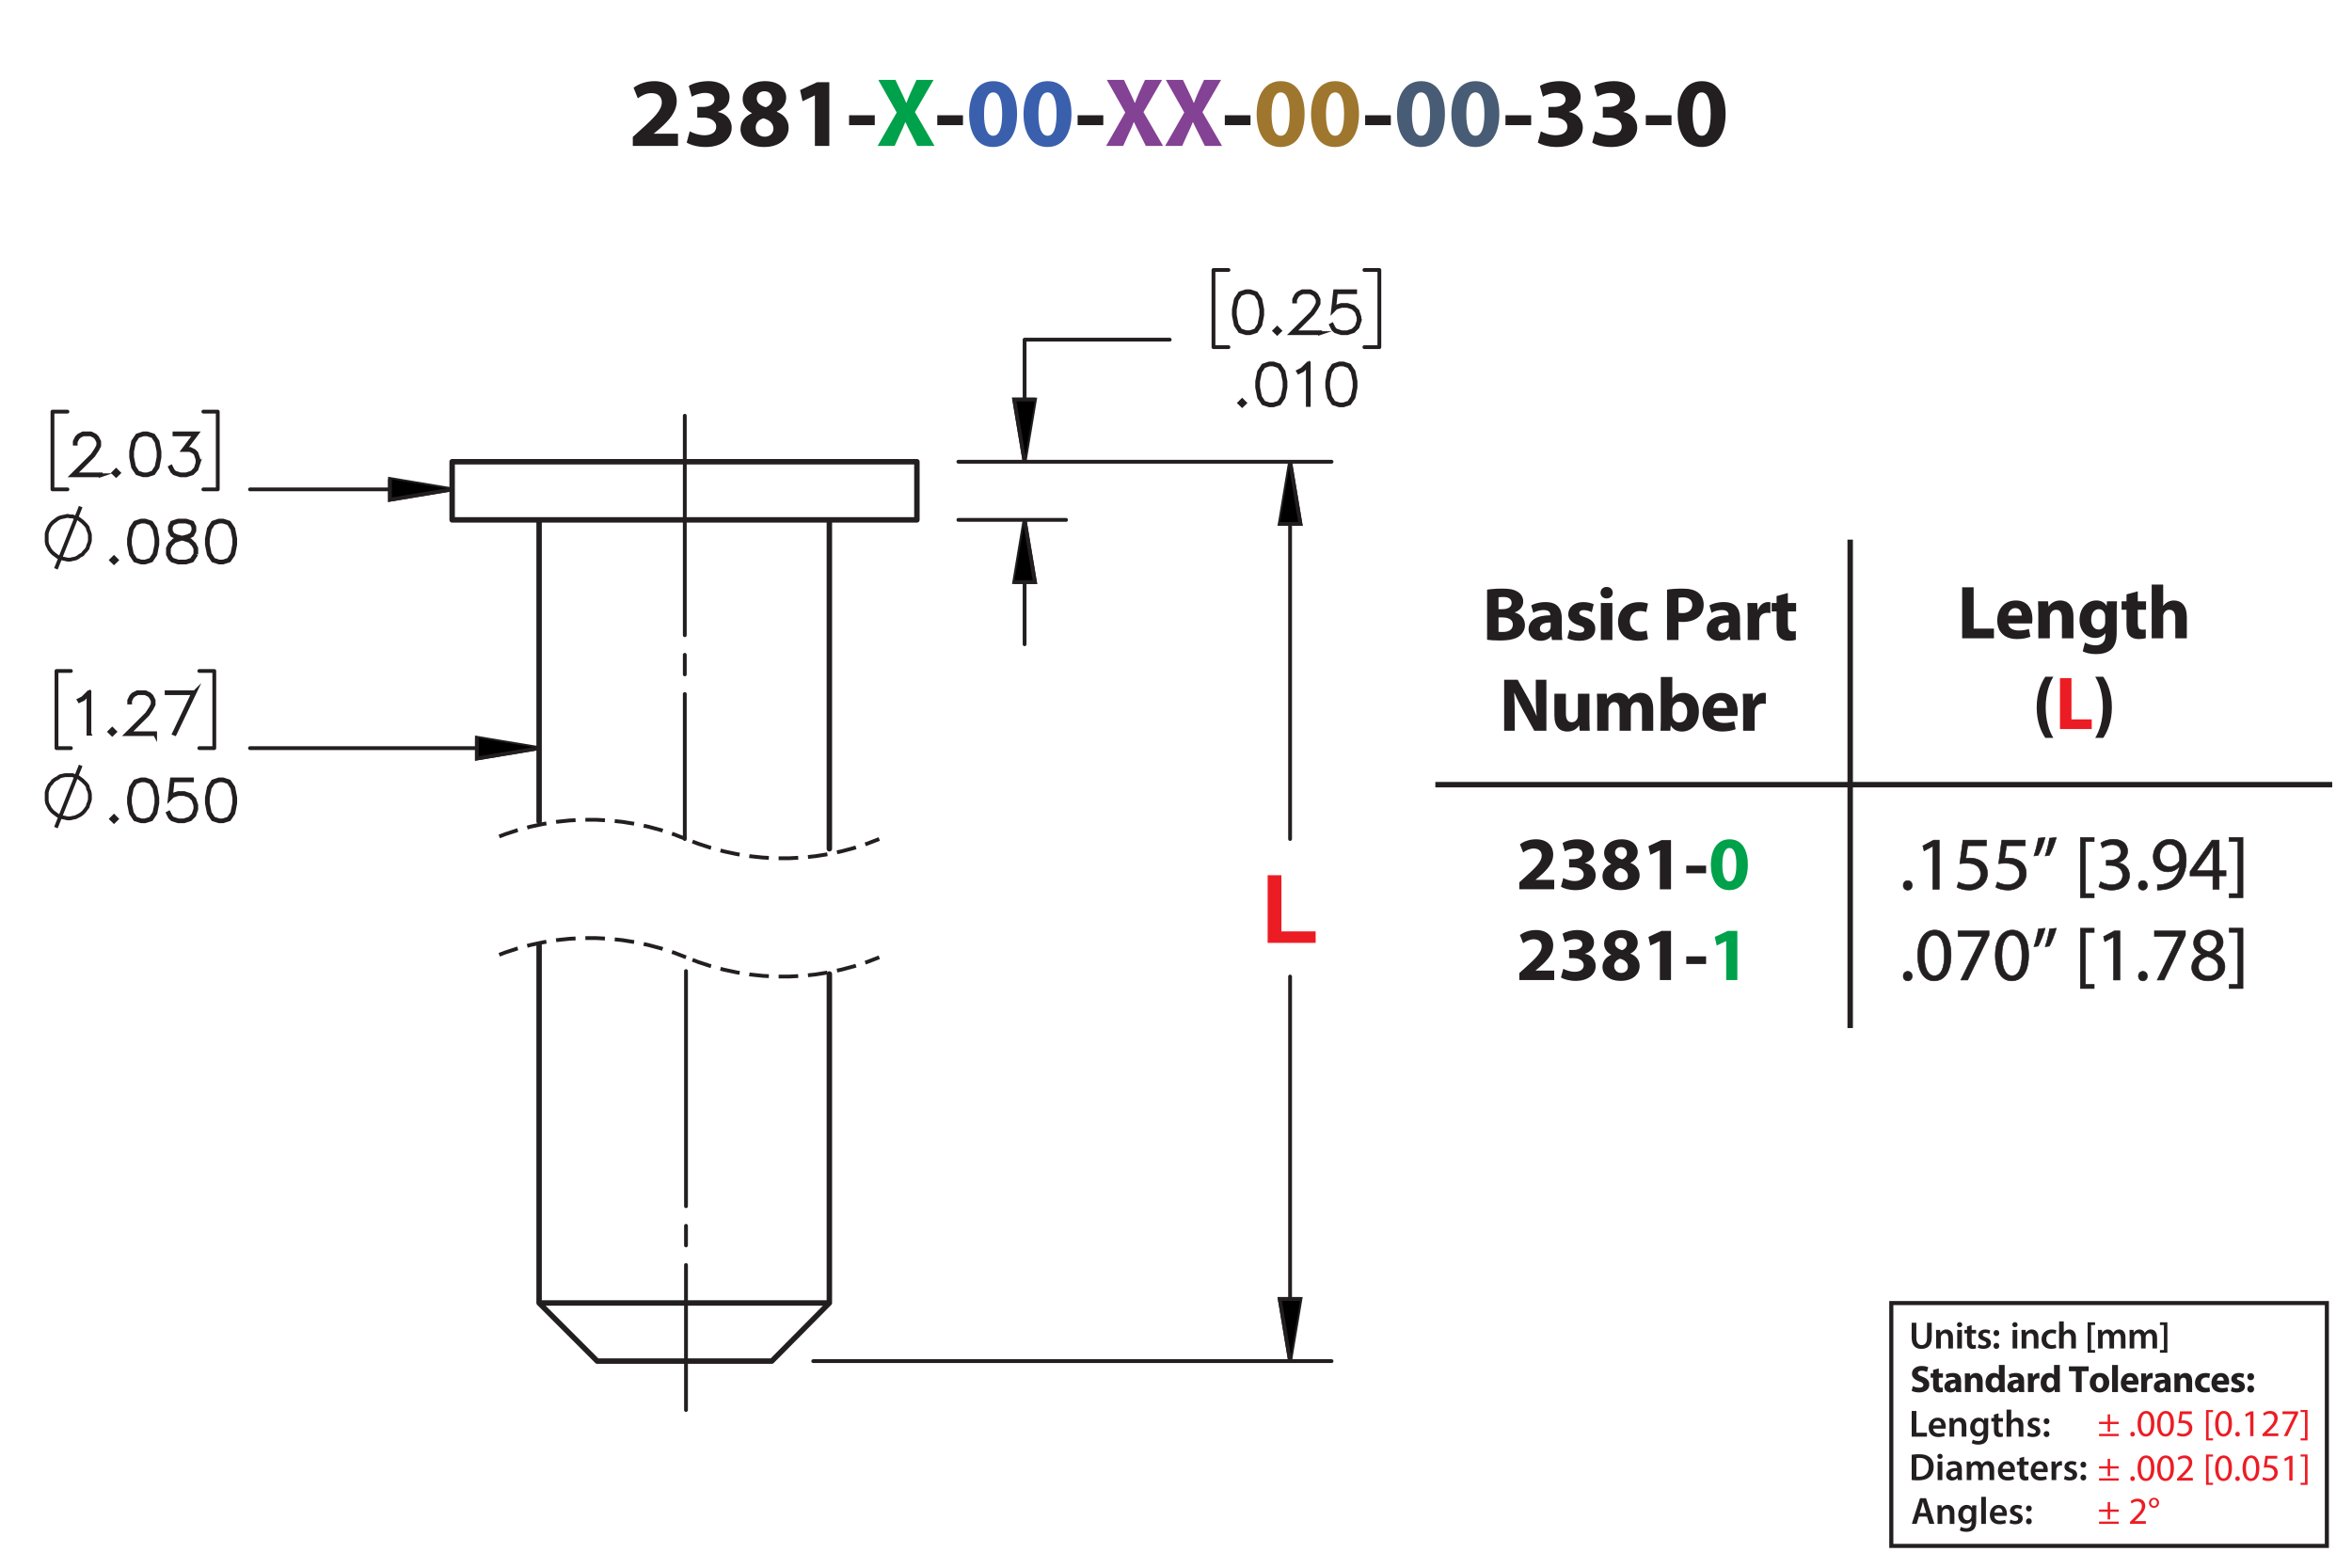 <?xml version="1.0" encoding="UTF-8"?><svg id="Layer_1" xmlns="http://www.w3.org/2000/svg" viewBox="0 0 432 288"><defs><style>.cls-1{fill:#9e762d;}.cls-2{stroke-dasharray:43.2 3.6 3.6 3.6;stroke-dashoffset:16.56px;}.cls-2,.cls-3,.cls-4,.cls-5,.cls-6,.cls-7,.cls-8,.cls-9{fill:none;}.cls-2,.cls-4,.cls-5,.cls-6,.cls-7,.cls-10,.cls-8,.cls-11,.cls-12,.cls-9{stroke:#231f20;}.cls-2,.cls-4,.cls-5,.cls-7,.cls-10{stroke-width:.7px;}.cls-2,.cls-7,.cls-9{stroke-linecap:round;stroke-linejoin:round;}.cls-4,.cls-5,.cls-10,.cls-11{stroke-miterlimit:10;}.cls-13,.cls-12{fill:#231f20;}.cls-5{stroke-dasharray:3.6 1.8;stroke-dashoffset:.848px;}.cls-6{stroke-width:.75px;}.cls-11{stroke-width:.7px;}.cls-14{fill:#00a14b;}.cls-15{fill:#ec1c24;}.cls-16{fill:#3a60ad;}.cls-17{fill:#ed1c24;}.cls-18{fill:#485c75;}.cls-19{fill:#834293;}.cls-12{stroke-width:.1px;}</style></defs><path class="cls-13" d="M116.229,26.81v-1.656l1.494-1.351c2.575-2.305,3.817-3.619,3.835-4.987,0-.955-.558-1.711-1.909-1.711-1.008,0-1.891.504-2.503.955l-.774-1.945c.864-.666,2.251-1.206,3.817-1.206,2.665,0,4.106,1.548,4.106,3.655,0,1.981-1.405,3.547-3.115,5.06l-1.08.9v.036h4.429v2.251h-8.3Z"/><path class="cls-13" d="M126.686,24.127c.486.27,1.603.72,2.719.72,1.422,0,2.143-.685,2.143-1.549,0-1.17-1.152-1.692-2.359-1.692h-1.116v-1.962h1.08c.918,0,2.071-.36,2.071-1.351,0-.702-.558-1.224-1.728-1.224-.954,0-1.963.414-2.431.702l-.558-1.981c.702-.45,2.088-.882,3.619-.882,2.485,0,3.872,1.315,3.872,2.917,0,1.243-.703,2.233-2.143,2.719v.036c1.405.252,2.539,1.315,2.539,2.863,0,2.053-1.818,3.565-4.79,3.565-1.512,0-2.791-.397-3.475-.81l.558-2.07Z"/><path class="cls-13" d="M138.099,20.778c-1.135-.594-1.693-1.548-1.693-2.575,0-1.98,1.783-3.295,4.123-3.295,2.737,0,3.871,1.585,3.871,3.007,0,1.008-.54,1.998-1.71,2.575v.054c1.152.432,2.161,1.404,2.161,2.898,0,2.125-1.783,3.565-4.502,3.565-2.971,0-4.339-1.675-4.339-3.259,0-1.404.81-2.377,2.089-2.935v-.036ZM142.06,23.659c0-1.026-.774-1.639-1.836-1.927-.9.252-1.422.9-1.422,1.747-.018.846.63,1.639,1.656,1.639.954,0,1.603-.63,1.603-1.458ZM138.999,18.113c0,.792.702,1.296,1.639,1.585.63-.18,1.188-.756,1.188-1.476,0-.738-.415-1.458-1.422-1.458-.936,0-1.405.63-1.405,1.35Z"/><path class="cls-13" d="M149.673,17.537h-.036l-2.233,1.062-.45-2.053,3.115-1.44h2.251v11.704h-2.647v-9.273Z"/><path class="cls-13" d="M160.671,21.174v1.818h-4.717v-1.818h4.717Z"/><path class="cls-14" d="M168.484,26.81l-1.098-2.197c-.45-.846-.738-1.476-1.081-2.179h-.036c-.252.703-.558,1.333-.955,2.179l-.99,2.197h-3.133l3.511-6.14-3.385-5.996h3.151l1.062,2.215c.36.738.63,1.333.918,2.017h.036c.288-.774.522-1.315.829-2.017l1.026-2.215h3.133l-3.421,5.924,3.601,6.212h-3.169Z"/><path class="cls-13" d="M176.872,21.174v1.818h-4.718v-1.818h4.718Z"/><path class="cls-16" d="M186.809,20.904c0,3.601-1.458,6.104-4.429,6.104-3.025,0-4.357-2.719-4.375-6.032,0-3.403,1.422-6.067,4.447-6.067,3.115,0,4.357,2.791,4.357,5.996ZM180.741,20.976c0,2.683.648,3.961,1.692,3.961,1.062,0,1.639-1.333,1.639-3.997,0-2.593-.558-3.961-1.657-3.961-.99,0-1.674,1.261-1.674,3.997Z"/><path class="cls-16" d="M196.799,20.904c0,3.601-1.458,6.104-4.429,6.104-3.025,0-4.357-2.719-4.375-6.032,0-3.403,1.422-6.067,4.447-6.067,3.115,0,4.357,2.791,4.357,5.996ZM190.731,20.976c0,2.683.648,3.961,1.692,3.961,1.062,0,1.639-1.333,1.639-3.997,0-2.593-.558-3.961-1.657-3.961-.99,0-1.674,1.261-1.674,3.997Z"/><path class="cls-13" d="M202.647,21.174v1.818h-4.717v-1.818h4.717Z"/><path class="cls-19" d="M210.459,26.81l-1.098-2.197c-.45-.846-.738-1.476-1.081-2.179h-.036c-.252.703-.558,1.333-.955,2.179l-.99,2.197h-3.133l3.511-6.14-3.385-5.996h3.151l1.062,2.215c.36.738.63,1.333.918,2.017h.036c.288-.774.522-1.315.829-2.017l1.026-2.215h3.133l-3.421,5.924,3.601,6.212h-3.169Z"/><path class="cls-19" d="M221.295,26.81l-1.098-2.197c-.45-.846-.738-1.476-1.081-2.179h-.035c-.253.703-.559,1.333-.955,2.179l-.99,2.197h-3.132l3.511-6.14-3.385-5.996h3.151l1.062,2.215c.359.738.63,1.333.918,2.017h.036c.288-.774.522-1.315.828-2.017l1.026-2.215h3.133l-3.421,5.924,3.601,6.212h-3.169Z"/><path class="cls-13" d="M229.683,21.174v1.818h-4.718v-1.818h4.718Z"/><path class="cls-1" d="M239.62,20.904c0,3.601-1.459,6.104-4.43,6.104-3.025,0-4.357-2.719-4.375-6.032,0-3.403,1.422-6.067,4.447-6.067,3.114,0,4.357,2.791,4.357,5.996ZM233.552,20.976c0,2.683.648,3.961,1.692,3.961,1.062,0,1.639-1.333,1.639-3.997,0-2.593-.558-3.961-1.656-3.961-.99,0-1.675,1.261-1.675,3.997Z"/><path class="cls-1" d="M249.61,20.904c0,3.601-1.459,6.104-4.43,6.104-3.025,0-4.357-2.719-4.375-6.032,0-3.403,1.422-6.067,4.447-6.067,3.114,0,4.357,2.791,4.357,5.996ZM243.542,20.976c0,2.683.648,3.961,1.692,3.961,1.062,0,1.639-1.333,1.639-3.997,0-2.593-.558-3.961-1.656-3.961-.99,0-1.675,1.261-1.675,3.997Z"/><path class="cls-13" d="M255.458,21.174v1.818h-4.717v-1.818h4.717Z"/><path class="cls-18" d="M265.396,20.904c0,3.601-1.458,6.104-4.43,6.104-3.024,0-4.356-2.719-4.375-6.032,0-3.403,1.423-6.067,4.447-6.067,3.115,0,4.357,2.791,4.357,5.996ZM259.328,20.976c0,2.683.647,3.961,1.692,3.961,1.062,0,1.639-1.333,1.639-3.997,0-2.593-.559-3.961-1.657-3.961-.99,0-1.674,1.261-1.674,3.997Z"/><path class="cls-18" d="M275.386,20.904c0,3.601-1.459,6.104-4.43,6.104-3.025,0-4.357-2.719-4.375-6.032,0-3.403,1.422-6.067,4.447-6.067,3.114,0,4.357,2.791,4.357,5.996ZM269.317,20.976c0,2.683.648,3.961,1.692,3.961,1.062,0,1.639-1.333,1.639-3.997,0-2.593-.558-3.961-1.656-3.961-.99,0-1.675,1.261-1.675,3.997Z"/><path class="cls-13" d="M281.233,21.174v1.818h-4.717v-1.818h4.717Z"/><path class="cls-13" d="M283.015,24.127c.486.27,1.603.72,2.719.72,1.423,0,2.143-.685,2.143-1.549,0-1.17-1.152-1.692-2.358-1.692h-1.116v-1.962h1.08c.918,0,2.07-.36,2.07-1.351,0-.702-.558-1.224-1.728-1.224-.954,0-1.963.414-2.431.702l-.558-1.981c.702-.45,2.088-.882,3.618-.882,2.485,0,3.872,1.315,3.872,2.917,0,1.243-.703,2.233-2.144,2.719v.036c1.405.252,2.539,1.315,2.539,2.863,0,2.053-1.818,3.565-4.789,3.565-1.513,0-2.791-.397-3.476-.81l.559-2.07Z"/><path class="cls-13" d="M293.004,24.127c.486.27,1.603.72,2.719.72,1.423,0,2.144-.685,2.144-1.549,0-1.17-1.152-1.692-2.359-1.692h-1.116v-1.962h1.08c.919,0,2.071-.36,2.071-1.351,0-.702-.559-1.224-1.728-1.224-.955,0-1.963.414-2.431.702l-.559-1.981c.702-.45,2.089-.882,3.619-.882,2.484,0,3.871,1.315,3.871,2.917,0,1.243-.702,2.233-2.143,2.719v.036c1.404.252,2.539,1.315,2.539,2.863,0,2.053-1.819,3.565-4.79,3.565-1.512,0-2.791-.397-3.475-.81l.558-2.07Z"/><path class="cls-13" d="M307.01,21.174v1.818h-4.718v-1.818h4.718Z"/><path class="cls-13" d="M316.946,20.904c0,3.601-1.459,6.104-4.43,6.104-3.024,0-4.356-2.719-4.375-6.032,0-3.403,1.423-6.067,4.447-6.067,3.115,0,4.357,2.791,4.357,5.996ZM310.878,20.976c0,2.683.648,3.961,1.693,3.961,1.062,0,1.638-1.333,1.638-3.997,0-2.593-.558-3.961-1.656-3.961-.99,0-1.675,1.261-1.675,3.997Z"/><path class="cls-13" d="M351.128,259.208h.861v3.999h1.94v.722h-2.802v-4.721Z"/><path class="cls-13" d="M355.076,262.465c.021.616.497.883,1.051.883.399,0,.679-.064.945-.154l.126.588c-.294.126-.7.218-1.19.218-1.106,0-1.758-.68-1.758-1.724,0-.945.574-1.835,1.667-1.835,1.106,0,1.471.911,1.471,1.66,0,.161-.015.287-.028.364h-2.283ZM356.575,261.862c.007-.315-.133-.833-.708-.833-.532,0-.756.483-.791.833h1.499Z"/><path class="cls-13" d="M358.079,261.533c0-.392-.015-.721-.028-1.016h.749l.042.512h.021c.154-.267.525-.589,1.093-.589.595,0,1.211.386,1.211,1.464v2.024h-.861v-1.926c0-.49-.182-.861-.651-.861-.343,0-.581.245-.672.504-.028.07-.042.175-.042.273v2.01h-.861v-2.396Z"/><path class="cls-13" d="M365.171,263.432c0,.714-.146,1.226-.504,1.548-.351.315-.848.413-1.316.413-.435,0-.896-.098-1.191-.273l.19-.651c.217.126.581.26.995.26.56,0,.981-.295.981-1.03v-.294h-.015c-.196.301-.539.504-.994.504-.848,0-1.45-.7-1.45-1.666,0-1.121.729-1.801,1.548-1.801.525,0,.827.253.987.532h.015l.035-.455h.749c-.014.231-.028.512-.028.981v1.934ZM364.31,261.884c0-.084-.007-.161-.027-.231-.092-.315-.337-.553-.701-.553-.482,0-.84.42-.84,1.113,0,.581.294,1.051.833,1.051.322,0,.603-.21.7-.525.028-.084.035-.203.035-.302v-.553Z"/><path class="cls-13" d="M367.081,259.643v.875h.819v.644h-.819v1.506c0,.42.112.631.441.631.154,0,.238-.008.336-.035l.015.651c-.126.049-.357.091-.624.091-.321,0-.581-.105-.742-.28-.189-.196-.273-.512-.273-.96v-1.603h-.483v-.644h.483v-.637l.847-.238Z"/><path class="cls-13" d="M368.551,258.956h.861v2.024h.015c.104-.161.252-.295.427-.386.175-.098.378-.154.596-.154.581,0,1.19.386,1.19,1.478v2.01h-.861v-1.919c0-.49-.183-.868-.658-.868-.337,0-.575.224-.673.482-.028.077-.035.169-.035.26v2.045h-.861v-4.973Z"/><path class="cls-13" d="M372.519,263.13c.19.119.56.253.869.253.378,0,.546-.161.546-.386,0-.231-.14-.343-.56-.497-.665-.225-.939-.589-.939-.994,0-.603.497-1.065,1.289-1.065.378,0,.707.092.91.203l-.175.603c-.141-.084-.42-.196-.722-.196-.308,0-.477.154-.477.364,0,.218.161.315.596.477.623.217.903.532.91,1.036,0,.624-.482,1.072-1.387,1.072-.413,0-.784-.099-1.036-.238l.175-.631Z"/><path class="cls-13" d="M375.369,261.1c0-.322.217-.554.532-.554.315,0,.524.224.524.554,0,.308-.21.546-.539.546-.301,0-.518-.238-.518-.546ZM375.369,263.459c0-.321.217-.553.532-.553.315,0,.524.224.524.553,0,.309-.21.547-.539.547-.301,0-.518-.238-.518-.547Z"/><path class="cls-13" d="M351.128,267.253c.385-.057.861-.099,1.373-.099.882,0,1.484.183,1.919.547.462.371.742.939.742,1.736,0,.848-.287,1.471-.735,1.877-.47.428-1.219.644-2.137.644-.497,0-.875-.027-1.162-.062v-4.644ZM351.989,271.259c.119.021.301.021.477.021,1.12.007,1.786-.617,1.786-1.815.007-1.036-.596-1.639-1.674-1.639-.273,0-.463.021-.589.049v3.383Z"/><path class="cls-13" d="M356.812,267.547c0,.252-.19.462-.49.462-.287,0-.477-.21-.477-.462,0-.267.196-.47.483-.47.294,0,.476.203.483.47ZM355.894,271.91v-3.411h.861v3.411h-.861Z"/><path class="cls-13" d="M360.334,271.091c0,.308.014.609.056.819h-.777l-.062-.378h-.021c-.203.266-.56.455-1.008.455-.686,0-1.072-.497-1.072-1.016,0-.855.764-1.296,2.024-1.289v-.056c0-.225-.091-.596-.693-.596-.336,0-.686.105-.918.253l-.168-.56c.252-.154.693-.302,1.233-.302,1.092,0,1.407.693,1.407,1.443v1.226ZM359.493,270.243c-.609-.007-1.19.119-1.19.638,0,.336.218.49.49.49.351,0,.596-.225.68-.47.021-.062.021-.126.021-.189v-.47Z"/><path class="cls-13" d="M361.243,269.515c0-.392-.015-.721-.028-1.016h.735l.042.505h.021c.161-.267.47-.582,1.051-.582.448,0,.799.253.945.631h.015c.119-.19.259-.329.413-.428.196-.133.413-.203.7-.203.56,0,1.135.386,1.135,1.478v2.01h-.841v-1.884c0-.567-.195-.903-.609-.903-.294,0-.511.21-.602.455-.028.077-.042.189-.042.287v2.045h-.841v-1.975c0-.477-.19-.812-.588-.812-.322,0-.54.252-.624.482-.027.092-.042.19-.042.287v2.018h-.84v-2.396Z"/><path class="cls-13" d="M367.788,270.446c.021.616.497.883,1.051.883.399,0,.679-.064.945-.154l.126.588c-.294.126-.7.218-1.19.218-1.106,0-1.758-.68-1.758-1.724,0-.945.574-1.835,1.667-1.835,1.106,0,1.471.911,1.471,1.66,0,.161-.015.287-.028.364h-2.283ZM369.287,269.844c.007-.315-.133-.833-.708-.833-.532,0-.756.483-.791.833h1.499Z"/><path class="cls-13" d="M371.778,267.624v.875h.819v.644h-.819v1.506c0,.42.112.631.441.631.153,0,.237-.008.336-.035l.014.651c-.126.049-.357.091-.623.091-.322,0-.581-.105-.742-.28-.19-.196-.273-.512-.273-.96v-1.603h-.483v-.644h.483v-.637l.848-.238Z"/><path class="cls-13" d="M373.815,270.446c.021.616.497.883,1.05.883.399,0,.68-.064.946-.154l.126.588c-.295.126-.701.218-1.191.218-1.106,0-1.758-.68-1.758-1.724,0-.945.574-1.835,1.667-1.835,1.106,0,1.471.911,1.471,1.66,0,.161-.014.287-.027.364h-2.283ZM375.313,269.844c.007-.315-.133-.833-.707-.833-.532,0-.757.483-.791.833h1.498Z"/><path class="cls-13" d="M376.817,269.599c0-.462-.007-.798-.028-1.1h.743l.034.644h.021c.168-.477.567-.722.939-.722.084,0,.133.008.203.021v.806c-.077-.015-.154-.021-.259-.021-.406,0-.693.26-.77.651-.015.077-.021.168-.021.26v1.772h-.861v-2.312Z"/><path class="cls-13" d="M379.274,271.111c.19.119.56.253.869.253.378,0,.546-.161.546-.386,0-.231-.14-.343-.56-.497-.665-.225-.939-.589-.939-.994,0-.603.497-1.065,1.289-1.065.378,0,.707.092.91.203l-.175.603c-.141-.084-.42-.196-.722-.196-.308,0-.477.154-.477.364,0,.218.161.315.596.477.623.217.903.532.91,1.036,0,.624-.482,1.072-1.387,1.072-.413,0-.784-.099-1.036-.238l.175-.631Z"/><path class="cls-13" d="M382.124,269.081c0-.322.217-.554.532-.554.315,0,.524.224.524.554,0,.308-.21.546-.539.546-.301,0-.518-.238-.518-.546ZM382.124,271.44c0-.321.217-.553.532-.553.315,0,.524.224.524.553,0,.309-.21.547-.539.547-.301,0-.518-.238-.518-.547Z"/><path class="cls-13" d="M351.339,254.635c.28.147.729.294,1.184.294.49,0,.749-.203.749-.511,0-.295-.224-.463-.791-.658-.784-.28-1.303-.715-1.303-1.401,0-.806.68-1.415,1.786-1.415.539,0,.925.105,1.204.238l-.237.855c-.183-.091-.525-.224-.981-.224-.462,0-.685.217-.685.455,0,.301.259.435.875.665.834.309,1.219.742,1.219,1.408,0,.791-.603,1.464-1.898,1.464-.539,0-1.071-.147-1.337-.294l.217-.876Z"/><path class="cls-13" d="M356.106,251.385v.925h.764v.784h-.764v1.24c0,.413.105.602.42.602.147,0,.218-.007.315-.027l.007.805c-.133.05-.392.092-.686.092-.343,0-.63-.119-.805-.294-.196-.203-.295-.533-.295-1.016v-1.401h-.455v-.784h.455v-.638l1.044-.287Z"/><path class="cls-13" d="M360.202,254.908c0,.322.015.637.057.826h-.96l-.064-.343h-.021c-.225.273-.574.42-.981.42-.693,0-1.106-.504-1.106-1.051,0-.89.798-1.31,2.01-1.31v-.042c0-.19-.098-.448-.623-.448-.351,0-.722.119-.945.259l-.196-.686c.238-.133.707-.308,1.33-.308,1.142,0,1.499.672,1.499,1.484v1.198ZM359.173,254.116c-.56,0-.994.134-.994.54,0,.273.182.405.42.405.259,0,.483-.175.553-.392.015-.056.021-.119.021-.183v-.371Z"/><path class="cls-13" d="M360.915,253.402c0-.428-.015-.784-.028-1.093h.925l.049.477h.021c.141-.225.483-.554,1.058-.554.701,0,1.226.47,1.226,1.478v2.024h-1.065v-1.898c0-.44-.153-.742-.539-.742-.294,0-.469.203-.546.399-.028.07-.035.168-.035.267v1.975h-1.065v-2.332Z"/><path class="cls-13" d="M368.203,250.762v3.95c0,.385.015.791.028,1.022h-.945l-.042-.497h-.021c-.21.378-.63.574-1.071.574-.812,0-1.464-.693-1.464-1.758-.007-1.156.714-1.828,1.534-1.828.427,0,.749.154.903.385h.014v-1.849h1.065ZM367.139,253.76c0-.057,0-.134-.014-.196-.064-.28-.294-.519-.624-.519-.49,0-.735.435-.735.974,0,.581.287.945.729.945.309,0,.56-.21.624-.511.014-.077.021-.161.021-.245v-.448Z"/><path class="cls-13" d="M371.773,254.908c0,.322.014.637.056.826h-.959l-.064-.343h-.021c-.224.273-.574.42-.981.42-.693,0-1.106-.504-1.106-1.051,0-.89.799-1.31,2.011-1.31v-.042c0-.19-.099-.448-.624-.448-.35,0-.721.119-.945.259l-.196-.686c.238-.133.708-.308,1.331-.308,1.142,0,1.499.672,1.499,1.484v1.198ZM370.743,254.116c-.56,0-.994.134-.994.54,0,.273.182.405.42.405.26,0,.483-.175.554-.392.014-.056.021-.119.021-.183v-.371Z"/><path class="cls-13" d="M372.485,253.438c0-.505-.007-.834-.027-1.128h.91l.042.63h.028c.175-.504.588-.714.924-.714.099,0,.147.007.225.021v1.002c-.084-.014-.168-.028-.287-.028-.393,0-.658.21-.729.54-.014.069-.021.153-.021.237v1.737h-1.065v-2.297Z"/><path class="cls-13" d="M378.332,250.762v3.95c0,.385.015.791.028,1.022h-.945l-.042-.497h-.021c-.21.378-.63.574-1.071.574-.812,0-1.464-.693-1.464-1.758-.007-1.156.714-1.828,1.534-1.828.427,0,.749.154.903.385h.014v-1.849h1.065ZM377.268,253.76c0-.057,0-.134-.014-.196-.064-.28-.294-.519-.624-.519-.49,0-.735.435-.735.974,0,.581.287.945.729.945.309,0,.56-.21.624-.511.014-.077.021-.161.021-.245v-.448Z"/><path class="cls-13" d="M381.285,251.91h-1.275v-.896h3.628v.896h-1.288v3.824h-1.065v-3.824Z"/><path class="cls-13" d="M387.418,253.983c0,1.254-.89,1.828-1.807,1.828-1.002,0-1.772-.658-1.772-1.765,0-1.114.729-1.821,1.835-1.821,1.044,0,1.744.722,1.744,1.758ZM384.938,254.019c0,.588.245,1.029.701,1.029.42,0,.679-.413.679-1.036,0-.505-.196-1.022-.679-1.022-.505,0-.701.525-.701,1.029Z"/><path class="cls-13" d="M387.941,250.762h1.065v4.973h-1.065v-4.973Z"/><path class="cls-13" d="M390.553,254.361c.028.441.469.651.967.651.363,0,.658-.049.945-.146l.14.721c-.35.147-.777.218-1.239.218-1.163,0-1.828-.673-1.828-1.744,0-.868.539-1.828,1.73-1.828,1.107,0,1.527.861,1.527,1.709,0,.182-.021.343-.035.42h-2.206ZM391.807,253.633c0-.259-.112-.693-.603-.693-.448,0-.631.414-.658.693h1.261Z"/><path class="cls-13" d="M393.296,253.438c0-.505-.007-.834-.027-1.128h.91l.042.63h.028c.175-.504.588-.714.924-.714.099,0,.147.007.225.021v1.002c-.084-.014-.168-.028-.287-.028-.393,0-.658.21-.729.54-.014.069-.021.153-.021.237v1.737h-1.065v-2.297Z"/><path class="cls-13" d="M398.674,254.908c0,.322.014.637.056.826h-.959l-.064-.343h-.021c-.224.273-.574.42-.981.42-.693,0-1.106-.504-1.106-1.051,0-.89.799-1.31,2.011-1.31v-.042c0-.19-.099-.448-.624-.448-.35,0-.721.119-.945.259l-.196-.686c.238-.133.708-.308,1.331-.308,1.142,0,1.499.672,1.499,1.484v1.198ZM397.644,254.116c-.56,0-.994.134-.994.54,0,.273.182.405.42.405.26,0,.483-.175.554-.392.014-.056.021-.119.021-.183v-.371Z"/><path class="cls-13" d="M399.387,253.402c0-.428-.015-.784-.028-1.093h.925l.049.477h.021c.141-.225.483-.554,1.058-.554.701,0,1.226.47,1.226,1.478v2.024h-1.065v-1.898c0-.44-.153-.742-.539-.742-.294,0-.469.203-.546.399-.028.07-.035.168-.035.267v1.975h-1.065v-2.332Z"/><path class="cls-13" d="M405.926,255.644c-.19.091-.547.161-.953.161-1.106,0-1.813-.68-1.813-1.751,0-1.002.686-1.821,1.961-1.821.28,0,.588.049.812.133l-.168.792c-.126-.057-.315-.105-.596-.105-.56,0-.924.399-.917.96,0,.623.42.959.939.959.252,0,.448-.042.609-.111l.126.784Z"/><path class="cls-13" d="M407.198,254.361c.028.441.47.651.967.651.364,0,.658-.049.945-.146l.141.721c-.351.147-.777.218-1.24.218-1.162,0-1.828-.673-1.828-1.744,0-.868.54-1.828,1.73-1.828,1.106,0,1.526.861,1.526,1.709,0,.182-.021.343-.035.42h-2.206ZM408.452,253.633c0-.259-.112-.693-.603-.693-.448,0-.63.414-.658.693h1.261Z"/><path class="cls-13" d="M409.935,254.81c.195.119.602.252.917.252.322,0,.455-.104.455-.279,0-.183-.104-.267-.497-.399-.714-.238-.987-.623-.981-1.029,0-.644.546-1.128,1.394-1.128.399,0,.75.098.96.203l-.183.735c-.154-.084-.455-.196-.742-.196-.259,0-.406.105-.406.273s.133.252.554.399c.651.224.917.56.924,1.058,0,.644-.497,1.113-1.478,1.113-.448,0-.848-.105-1.106-.245l.19-.757Z"/><path class="cls-13" d="M412.777,252.912c0-.379.259-.644.623-.644.371,0,.616.259.623.644,0,.364-.245.637-.63.637-.364,0-.616-.273-.616-.637ZM412.777,255.174c0-.378.259-.644.623-.644.371,0,.616.26.623.644,0,.364-.245.638-.63.638-.364,0-.616-.273-.616-.638Z"/><path class="cls-17" d="M387.57,259.828v1.365h1.583v.421h-1.583v1.4h-.448v-1.4h-1.582v-.421h1.582v-1.365h.448ZM389.153,263.414v.42h-3.613v-.42h3.613Z"/><path class="cls-17" d="M391.279,263.47c0-.259.175-.441.42-.441.246,0,.414.183.414.441,0,.252-.161.441-.421.441-.245,0-.413-.19-.413-.441Z"/><path class="cls-17" d="M395.705,261.509c0,1.548-.574,2.402-1.583,2.402-.889,0-1.491-.834-1.506-2.34,0-1.526.659-2.367,1.583-2.367.96,0,1.506.855,1.506,2.305ZM393.233,261.579c0,1.184.363,1.855.924,1.855.631,0,.932-.735.932-1.897,0-1.121-.287-1.856-.925-1.856-.539,0-.931.658-.931,1.898Z"/><path class="cls-17" d="M399.296,261.509c0,1.548-.574,2.402-1.583,2.402-.889,0-1.491-.834-1.506-2.34,0-1.526.659-2.367,1.583-2.367.96,0,1.506.855,1.506,2.305ZM396.824,261.579c0,1.184.363,1.855.924,1.855.631,0,.932-.735.932-1.897,0-1.121-.287-1.856-.925-1.856-.539,0-.931.658-.931,1.898Z"/><path class="cls-17" d="M402.579,259.8h-1.737l-.175,1.17c.104-.015.203-.028.371-.028.35,0,.7.077.981.245.357.203.651.596.651,1.17,0,.89-.707,1.555-1.695,1.555-.497,0-.917-.141-1.135-.28l.154-.469c.19.111.56.252.974.252.581,0,1.079-.379,1.079-.988-.008-.588-.399-1.008-1.31-1.008-.259,0-.462.027-.63.049l.294-2.186h2.179v.519Z"/><path class="cls-17" d="M405.195,264.618v-5.582h1.281v.386h-.805v4.811h.805v.385h-1.281Z"/><path class="cls-17" d="M409.95,261.509c0,1.548-.574,2.402-1.583,2.402-.89,0-1.492-.834-1.506-2.34,0-1.526.658-2.367,1.583-2.367.959,0,1.506.855,1.506,2.305ZM407.478,261.579c0,1.184.364,1.855.925,1.855.63,0,.932-.735.932-1.897,0-1.121-.287-1.856-.925-1.856-.539,0-.932.658-.932,1.898Z"/><path class="cls-17" d="M410.565,263.47c0-.259.175-.441.42-.441s.413.183.413.441c0,.252-.161.441-.42.441-.245,0-.413-.19-.413-.441Z"/><path class="cls-17" d="M413.302,259.856h-.015l-.791.428-.119-.47.995-.532h.524v4.553h-.595v-3.978Z"/><path class="cls-17" d="M415.555,263.834v-.378l.483-.47c1.162-1.106,1.688-1.694,1.694-2.381,0-.463-.224-.89-.903-.89-.413,0-.756.21-.966.385l-.196-.434c.315-.267.763-.463,1.288-.463.981,0,1.395.673,1.395,1.324,0,.841-.609,1.52-1.569,2.444l-.364.336v.014h2.045v.512h-2.906Z"/><path class="cls-17" d="M422.102,259.281v.406l-1.982,4.146h-.638l1.976-4.027v-.014h-2.228v-.512h2.872Z"/><path class="cls-17" d="M423.836,259.029v5.589h-1.281v-.385h.805v-4.818h-.805v-.386h1.281Z"/><path class="cls-17" d="M387.57,267.998v1.365h1.583v.421h-1.583v1.4h-.448v-1.4h-1.582v-.421h1.582v-1.365h.448ZM389.153,271.584v.42h-3.613v-.42h3.613Z"/><path class="cls-17" d="M391.279,271.64c0-.259.175-.441.42-.441.246,0,.414.183.414.441,0,.252-.161.441-.421.441-.245,0-.413-.19-.413-.441Z"/><path class="cls-17" d="M395.705,269.679c0,1.548-.574,2.402-1.583,2.402-.889,0-1.491-.834-1.506-2.34,0-1.526.659-2.367,1.583-2.367.96,0,1.506.855,1.506,2.305ZM393.233,269.749c0,1.184.363,1.855.924,1.855.631,0,.932-.735.932-1.897,0-1.121-.287-1.856-.925-1.856-.539,0-.931.658-.931,1.898Z"/><path class="cls-17" d="M399.296,269.679c0,1.548-.574,2.402-1.583,2.402-.889,0-1.491-.834-1.506-2.34,0-1.526.659-2.367,1.583-2.367.96,0,1.506.855,1.506,2.305ZM396.824,269.749c0,1.184.363,1.855.924,1.855.631,0,.932-.735.932-1.897,0-1.121-.287-1.856-.925-1.856-.539,0-.931.658-.931,1.898Z"/><path class="cls-17" d="M399.861,272.004v-.378l.483-.47c1.162-1.106,1.688-1.694,1.694-2.381,0-.463-.224-.89-.903-.89-.413,0-.756.21-.966.385l-.196-.434c.315-.267.763-.463,1.288-.463.981,0,1.395.673,1.395,1.324,0,.841-.609,1.52-1.569,2.444l-.364.336v.014h2.045v.512h-2.906Z"/><path class="cls-17" d="M405.195,272.788v-5.582h1.281v.386h-.805v4.811h.805v.385h-1.281Z"/><path class="cls-17" d="M409.95,269.679c0,1.548-.574,2.402-1.583,2.402-.89,0-1.492-.834-1.506-2.34,0-1.526.658-2.367,1.583-2.367.959,0,1.506.855,1.506,2.305ZM407.478,269.749c0,1.184.364,1.855.925,1.855.63,0,.932-.735.932-1.897,0-1.121-.287-1.856-.925-1.856-.539,0-.932.658-.932,1.898Z"/><path class="cls-17" d="M410.565,271.64c0-.259.175-.441.42-.441s.413.183.413.441c0,.252-.161.441-.42.441-.245,0-.413-.19-.413-.441Z"/><path class="cls-17" d="M414.989,269.679c0,1.548-.574,2.402-1.583,2.402-.889,0-1.491-.834-1.506-2.34,0-1.526.659-2.367,1.583-2.367.96,0,1.506.855,1.506,2.305ZM412.518,269.749c0,1.184.363,1.855.924,1.855.631,0,.932-.735.932-1.897,0-1.121-.287-1.856-.925-1.856-.539,0-.931.658-.931,1.898Z"/><path class="cls-17" d="M418.272,267.97h-1.737l-.175,1.17c.104-.015.203-.028.371-.028.35,0,.7.077.981.245.357.203.651.596.651,1.17,0,.89-.707,1.555-1.695,1.555-.497,0-.917-.141-1.135-.28l.154-.469c.19.111.56.252.974.252.581,0,1.079-.379,1.079-.988-.008-.588-.399-1.008-1.31-1.008-.259,0-.462.027-.63.049l.294-2.186h2.179v.519Z"/><path class="cls-17" d="M420.483,268.025h-.015l-.791.428-.119-.47.995-.532h.524v4.553h-.595v-3.978Z"/><path class="cls-17" d="M423.836,267.199v5.589h-1.281v-.385h.805v-4.818h-.805v-.386h1.281Z"/><path class="cls-13" d="M352.446,278.615l-.406,1.338h-.89l1.513-4.721h1.1l1.534,4.721h-.932l-.427-1.338h-1.492ZM353.798,277.964l-.371-1.162c-.091-.287-.168-.609-.238-.883h-.014c-.07.273-.147.603-.224.883l-.364,1.162h1.211Z"/><path class="cls-13" d="M355.883,277.558c0-.392-.014-.721-.028-1.016h.75l.042.512h.021c.154-.267.525-.589,1.093-.589.596,0,1.212.386,1.212,1.464v2.024h-.861v-1.926c0-.49-.183-.861-.651-.861-.344,0-.582.245-.673.504-.027.07-.042.175-.042.273v2.01h-.861v-2.396Z"/><path class="cls-13" d="M362.976,279.456c0,.714-.147,1.226-.504,1.548-.351.315-.848.413-1.317.413-.434,0-.896-.098-1.19-.273l.19-.651c.217.126.581.26.994.26.56,0,.981-.295.981-1.03v-.294h-.014c-.196.301-.539.504-.995.504-.847,0-1.449-.7-1.449-1.666,0-1.121.729-1.801,1.548-1.801.525,0,.826.253.987.532h.014l.035-.455h.75c-.015.231-.028.512-.028.981v1.934ZM362.114,277.908c0-.084-.007-.161-.028-.231-.091-.315-.336-.553-.7-.553-.483,0-.841.42-.841,1.113,0,.581.294,1.051.834,1.051.322,0,.602-.21.7-.525.028-.084.035-.203.035-.302v-.553Z"/><path class="cls-13" d="M363.898,274.981h.861v4.973h-.861v-4.973Z"/><path class="cls-13" d="M366.307,278.489c.021.616.497.883,1.05.883.399,0,.68-.064.946-.154l.126.588c-.295.126-.701.218-1.191.218-1.106,0-1.758-.68-1.758-1.724,0-.945.574-1.835,1.667-1.835,1.106,0,1.471.911,1.471,1.66,0,.161-.014.287-.027.364h-2.283ZM367.805,277.887c.007-.315-.133-.833-.707-.833-.532,0-.757.483-.791.833h1.498Z"/><path class="cls-13" d="M369.273,279.154c.19.119.56.253.869.253.378,0,.546-.161.546-.386,0-.231-.14-.343-.56-.497-.665-.225-.939-.589-.939-.994,0-.603.497-1.065,1.289-1.065.378,0,.707.092.91.203l-.175.603c-.141-.084-.42-.196-.722-.196-.308,0-.477.154-.477.364,0,.218.161.315.596.477.623.217.903.532.91,1.036,0,.624-.482,1.072-1.387,1.072-.413,0-.784-.099-1.036-.238l.175-.631Z"/><path class="cls-13" d="M372.123,277.124c0-.322.217-.554.532-.554.315,0,.524.224.524.554,0,.308-.21.546-.539.546-.301,0-.518-.238-.518-.546ZM372.123,279.483c0-.321.217-.553.532-.553.315,0,.524.224.524.553,0,.309-.21.547-.539.547-.301,0-.518-.238-.518-.547Z"/><path class="cls-17" d="M387.57,275.947v1.365h1.583v.421h-1.583v1.4h-.448v-1.4h-1.582v-.421h1.582v-1.365h.448ZM389.153,279.533v.42h-3.613v-.42h3.613Z"/><path class="cls-17" d="M391.231,279.953v-.378l.483-.47c1.162-1.106,1.688-1.694,1.694-2.381,0-.463-.224-.89-.903-.89-.413,0-.756.21-.966.385l-.196-.434c.315-.267.763-.463,1.288-.463.981,0,1.395.673,1.395,1.324,0,.841-.609,1.52-1.569,2.444l-.364.336v.014h2.045v.512h-2.906Z"/><path class="cls-17" d="M396.565,276.066c0,.567-.455.939-.939.939-.547,0-.918-.413-.918-.904-.007-.539.413-.945.932-.945.574,0,.925.435.925.911ZM395.088,276.101c0,.322.237.575.546.575.315,0,.553-.26.553-.603,0-.26-.153-.589-.553-.589-.364,0-.546.315-.546.616Z"/><rect class="cls-6" x="347.383" y="239.387" width="80" height="44.612"/><path class="cls-13" d="M351.982,243.005v2.753c0,.924.385,1.352.967,1.352.623,0,.994-.428.994-1.352v-2.753h.861v2.696c0,1.457-.749,2.102-1.884,2.102-1.093,0-1.8-.609-1.8-2.094v-2.704h.861Z"/><path class="cls-13" d="M355.622,245.33c0-.392-.015-.721-.028-1.016h.749l.042.512h.021c.154-.267.525-.589,1.093-.589.595,0,1.211.386,1.211,1.464v2.024h-.861v-1.926c0-.49-.182-.861-.651-.861-.343,0-.581.245-.672.504-.028.07-.042.175-.042.273v2.01h-.861v-2.396Z"/><path class="cls-13" d="M360.41,243.362c0,.252-.19.462-.49.462-.287,0-.477-.21-.477-.462,0-.267.196-.47.483-.47.294,0,.477.203.483.47ZM359.493,247.726v-3.411h.861v3.411h-.861Z"/><path class="cls-13" d="M362.139,243.44v.875h.819v.644h-.819v1.506c0,.42.112.631.441.631.154,0,.238-.008.336-.035l.015.651c-.126.049-.357.091-.624.091-.321,0-.581-.105-.742-.28-.189-.196-.273-.512-.273-.96v-1.603h-.483v-.644h.483v-.637l.847-.238Z"/><path class="cls-13" d="M363.44,246.927c.19.119.56.253.869.253.378,0,.546-.161.546-.386,0-.231-.14-.343-.56-.497-.665-.225-.939-.588-.939-.994,0-.603.497-1.065,1.289-1.065.378,0,.707.092.91.203l-.175.603c-.141-.084-.42-.196-.722-.196-.308,0-.477.154-.477.364,0,.218.161.315.596.477.623.217.903.532.91,1.036,0,.624-.482,1.072-1.387,1.072-.413,0-.784-.099-1.036-.238l.175-.631Z"/><path class="cls-13" d="M366.157,244.897c0-.322.217-.554.532-.554.315,0,.524.224.524.554,0,.308-.21.546-.539.546-.301,0-.518-.238-.518-.546ZM366.157,247.256c0-.321.217-.553.532-.553.315,0,.524.224.524.553,0,.309-.21.547-.539.547-.301,0-.518-.238-.518-.547Z"/><path class="cls-13" d="M370.578,243.362c0,.252-.19.462-.49.462-.287,0-.477-.21-.477-.462,0-.267.196-.47.483-.47.294,0,.476.203.483.47ZM369.66,247.726v-3.411h.861v3.411h-.861Z"/><path class="cls-13" d="M371.319,245.33c0-.392-.014-.721-.028-1.016h.75l.042.512h.021c.154-.267.525-.589,1.093-.589.596,0,1.212.386,1.212,1.464v2.024h-.861v-1.926c0-.49-.183-.861-.651-.861-.344,0-.582.245-.673.504-.027.07-.042.175-.042.273v2.01h-.861v-2.396Z"/><path class="cls-13" d="M377.698,247.62c-.183.084-.54.176-.967.176-1.065,0-1.758-.686-1.758-1.744,0-1.022.7-1.815,1.897-1.815.315,0,.638.07.834.154l-.154.651c-.14-.07-.343-.133-.651-.133-.658,0-1.051.483-1.044,1.106,0,.7.456,1.1,1.044,1.1.294,0,.512-.064.68-.133l.119.637Z"/><path class="cls-13" d="M378.2,242.753h.861v2.024h.015c.104-.161.252-.295.427-.386.175-.098.378-.154.596-.154.581,0,1.19.386,1.19,1.478v2.01h-.861v-1.919c0-.49-.183-.868-.658-.868-.337,0-.575.224-.673.482-.028.077-.035.169-.035.26v2.045h-.861v-4.973Z"/><path class="cls-13" d="M383.443,248.51v-5.589h1.365v.497h-.728v4.595h.728v.497h-1.365Z"/><path class="cls-13" d="M385.361,245.33c0-.392-.015-.721-.028-1.016h.735l.042.505h.021c.161-.267.47-.582,1.051-.582.448,0,.799.253.945.631h.015c.119-.19.259-.329.413-.428.196-.133.413-.203.7-.203.56,0,1.135.386,1.135,1.478v2.01h-.841v-1.884c0-.567-.195-.903-.609-.903-.294,0-.511.21-.602.455-.028.077-.042.189-.042.287v2.045h-.841v-1.975c0-.477-.19-.812-.588-.812-.322,0-.54.252-.624.482-.027.092-.042.19-.042.288v2.017h-.84v-2.396Z"/><path class="cls-13" d="M391.164,245.33c0-.392-.014-.721-.028-1.016h.735l.042.505h.021c.161-.267.47-.582,1.051-.582.448,0,.798.253.945.631h.014c.119-.19.26-.329.413-.428.196-.133.414-.203.701-.203.56,0,1.134.386,1.134,1.478v2.01h-.84v-1.884c0-.567-.196-.903-.609-.903-.294,0-.512.21-.603.455-.028.077-.042.189-.042.287v2.045h-.841v-1.975c0-.477-.189-.812-.588-.812-.322,0-.539.252-.623.482-.028.092-.042.19-.042.288v2.017h-.841v-2.396Z"/><path class="cls-13" d="M398.088,242.921v5.589h-1.366v-.497h.729v-4.595h-.729v-.497h1.366Z"/><path class="cls-11" d="M231.83,57.911l-.356,1.812-.753,1.116-1.118.36h-.743l-1.118-.36-.747-1.116-.361-1.812v-1.101l.361-1.812.747-1.116,1.118-.371h.743l1.118.371.753,1.116.356,1.812v1.101ZM231.669,57.886v-1.051l-.361-1.776-.686-1.036-1.039-.346h-.697l-1.038.346-.692,1.036-.356,1.776v1.051l.356,1.776.692,1.036,1.038.345h.697l1.039-.345.686-1.036.361-1.776Z"/><path class="cls-11" d="M235.06,60.768l-.471.46-.472-.46.472-.47.471.47ZM234.834,60.768l-.245-.245-.246.245.246.245.245-.245Z"/><path class="cls-11" d="M242.464,61.198h-5.227l3.727-3.708.708-1.066.351-.701v-.676l-.351-.685-.336-.34-.692-.346h-1.395l-.688.346-.341.34-.352.685v.34h-.16v-.38l.366-.75.381-.375.752-.371h1.48l.747.371.382.375.371.75v.761l-.371.736-.728,1.086-3.467,3.453h4.841v.155Z"/><path class="cls-11" d="M249.699,58.987l-.366,1.106-.753.746-1.108.36h-1.099l-1.108-.36-.392-.38-.361-.726.145-.08.356.706.331.34,1.048.345h1.059l1.049-.345.688-.691.351-1.045v-.696l-.351-1.046-.688-.685-1.049-.35h-1.059l-1.048.35-.502.516.387-3.538h3.672v.165h-3.526l-.326,2.917.216-.205,1.108-.365h1.099l1.108.365.753.75.366,1.106v.741Z"/><path class="cls-11" d="M228.622,74.029l-.471.46-.472-.46.472-.47.471.47ZM228.397,74.029l-.245-.245-.246.245.246.245.245-.245Z"/><path class="cls-11" d="M236.105,71.171l-.356,1.812-.752,1.116-1.118.36h-.742l-1.118-.36-.747-1.116-.361-1.812v-1.101l.361-1.812.747-1.116,1.118-.371h.742l1.118.371.752,1.116.356,1.812v1.101ZM235.943,71.147v-1.051l-.36-1.776-.688-1.036-1.038-.346h-.696l-1.038.346-.692,1.036-.355,1.776v1.051l.355,1.776.692,1.036,1.038.345h.696l1.038-.345.688-1.036.36-1.776Z"/><path class="cls-11" d="M240.381,74.389h-.166v-7.341l-.942.956-.732.355-.08-.14.707-.36,1.098-1.086h.116v7.616Z"/><path class="cls-11" d="M248.971,71.171l-.356,1.812-.752,1.116-1.118.36h-.742l-1.118-.36-.747-1.116-.361-1.812v-1.101l.361-1.812.747-1.116,1.118-.371h.742l1.118.371.752,1.116.356,1.812v1.101ZM248.81,71.147v-1.051l-.36-1.776-.688-1.036-1.038-.346h-.696l-1.038.346-.692,1.036-.355,1.776v1.051l.355,1.776.692,1.036,1.038.345h.696l1.038-.345.688-1.036.36-1.776Z"/><path class="cls-11" d="M18.494,87.311h-5.228l3.728-3.708.707-1.066.352-.701v-.676l-.352-.685-.336-.34-.692-.346h-1.395l-.687.346-.341.34-.351.685v.34h-.161v-.38l.366-.75.381-.375.752-.371h1.48l.748.371.381.375.372.75v.761l-.372.736-.727,1.086-3.467,3.453h4.841v.155Z"/><path class="cls-11" d="M21.804,86.88l-.472.46-.472-.46.472-.47.472.47ZM21.579,86.88l-.246-.245-.246.245.246.245.246-.245Z"/><path class="cls-11" d="M29.289,84.023l-.356,1.812-.752,1.116-1.119.36h-.742l-1.119-.36-.748-1.116-.361-1.812v-1.101l.361-1.812.748-1.116,1.119-.371h.742l1.119.371.752,1.116.356,1.812v1.101ZM29.128,83.998v-1.051l-.361-1.776-.688-1.036-1.039-.346h-.697l-1.038.346-.692,1.036-.356,1.776v1.051l.356,1.776.692,1.036,1.038.345h.697l1.039-.345.688-1.036.361-1.776Z"/><path class="cls-11" d="M36.442,85.099l-.366,1.106-.752.746-1.109.36h-1.098l-1.109-.36-.391-.38-.361-.726.145-.08.356.706.331.34,1.049.345h1.058l1.049-.345.687-.691.351-1.045v-.696l-.351-1.046-.341-.325-.688-.35h-1.224l2.157-2.868h-3.788v-.165h4.119l-2.157,2.867h.933l.752.371.381.39.366,1.106v.741Z"/><path class="cls-4" d="M10.271,104.499l4.548-11.424M16.512,98.787v-.529l-.106-.423-.212-.529-.106-.423-.317-.423-.317-.317-.317-.317-.423-.317-.423-.317-.423-.106-.529-.212h-.423l-.529-.106-.423.106-.529.106-.423.106-.423.212-.423.317-.423.317-.317.317-.317.423-.212.423-.212.529-.106.423v1.481l.106.529.212.423.212.423.317.423.317.317.423.317.423.317.423.212.423.106.529.106.423.106h.529l.423-.106.529-.106.423-.212.423-.317.423-.212.317-.423.317-.317.317-.423.106-.423.212-.529.106-.423v-.529"/><path class="cls-11" d="M21.409,102.897l-.472.46-.472-.46.472-.47.472.47ZM21.183,102.897l-.246-.245-.246.245.246.245.246-.245Z"/><path class="cls-11" d="M28.893,100.04l-.356,1.812-.752,1.116-1.119.36h-.742l-1.119-.36-.748-1.116-.361-1.812v-1.101l.361-1.812.748-1.116,1.119-.371h.742l1.119.371.752,1.116.356,1.812v1.101ZM28.732,100.015v-1.051l-.361-1.776-.688-1.036-1.039-.346h-.697l-1.038.346-.692,1.036-.356,1.776v1.051l.356,1.776.692,1.036,1.038.345h.697l1.039-.345.688-1.036.361-1.776Z"/><path class="cls-11" d="M36.047,101.841l-.748,1.126-1.119.36h-1.46l-1.109-.36-.391-.38-.372-.746v-1.116l.372-.75.747-.735,1.144-.38-.772-.185-.752-.38-.377-.756v-.76l.377-.766,1.134-.371h1.46l1.129.371.381.766v.76l-.381.756-.752.38-.768.185.04.01,1.099.371.752.735.366.75v1.116ZM35.886,101.801v-1.036l-.351-.685-.687-.7-1.059-.345-.341-.095-.336.095-1.059.345-.692.7-.346.685v1.036l.346.685.331.34,1.049.345h1.415l1.039-.345.692-1.026ZM35.525,97.498v-.68l-.341-.665-1.028-.346h-1.415l-1.029.346-.341.665v.68l.341.676.688.335,1.048.271,1.048-.271.688-.335.341-.676Z"/><path class="cls-11" d="M43.2,100.04l-.356,1.812-.752,1.116-1.119.36h-.742l-1.119-.36-.748-1.116-.361-1.812v-1.101l.361-1.812.748-1.116,1.119-.371h.742l1.119.371.752,1.116.356,1.812v1.101ZM43.04,100.015v-1.051l-.361-1.776-.688-1.036-1.039-.346h-.697l-1.038.346-.692,1.036-.356,1.776v1.051l.356,1.776.692,1.036,1.038.345h.697l1.039-.345.688-1.036.361-1.776Z"/><path class="cls-11" d="M16.42,134.787h-.166v-7.341l-.942.956-.732.354-.08-.14.707-.36,1.098-1.086h.115v7.616Z"/><path class="cls-11" d="M21.089,134.427l-.471.46-.472-.46.472-.471.471.471ZM20.863,134.427l-.246-.245-.246.245.246.245.246-.245Z"/><path class="cls-11" d="M28.49,134.857h-5.225l3.726-3.708.707-1.066.351-.7v-.676l-.351-.685-.336-.34-.692-.346h-1.394l-.687.346-.341.34-.351.685v.341h-.16v-.381l.366-.75.381-.376.752-.37h1.48l.747.37.381.376.371.75v.761l-.371.735-.727,1.086-3.465,3.453h4.839v.155Z"/><path class="cls-11" d="M35.775,127.171l-3.66,7.636-.141-.055,3.53-7.416h-4.899v-.165h5.169Z"/><path class="cls-4" d="M10.271,152.035l4.548-11.424M16.512,146.323v-.423l-.106-.529-.212-.423-.106-.529-.317-.423-.317-.317-.317-.317-.423-.317-.423-.317-.423-.106-.529-.212h-1.375l-.529.106-.423.106-.423.317-.423.212-.423.317-.317.423-.317.317-.212.423-.212.529-.106.423v1.481l.106.529.212.423.212.423.317.423.317.317.423.317.423.317.423.212.423.106.529.106.423.106h.529l.423-.106.529-.106.423-.212.423-.212.423-.317.317-.317.317-.423.317-.423.106-.423.212-.529.106-.423v-.529"/><path class="cls-11" d="M21.409,150.441l-.472.46-.472-.46.472-.471.472.471ZM21.183,150.441l-.246-.245-.246.245.246.245.246-.245Z"/><path class="cls-11" d="M28.893,147.584l-.356,1.812-.752,1.116-1.119.36h-.742l-1.119-.36-.748-1.116-.361-1.812v-1.101l.361-1.812.748-1.116,1.119-.37h.742l1.119.37.752,1.116.356,1.812v1.101ZM28.732,147.56v-1.051l-.361-1.777-.688-1.035-1.039-.346h-.697l-1.038.346-.692,1.035-.356,1.777v1.051l.356,1.776.692,1.035,1.038.346h.697l1.039-.346.688-1.035.361-1.776Z"/><path class="cls-11" d="M36.047,148.66l-.366,1.105-.752.746-1.109.36h-1.098l-1.109-.36-.391-.381-.361-.726.145-.08.356.706.331.34,1.049.346h1.058l1.049-.346.687-.69.351-1.046v-.695l-.351-1.046-.687-.685-1.049-.351h-1.058l-1.049.351-.501.516.386-3.538h3.672v.165h-3.527l-.326,2.918.216-.206,1.109-.365h1.098l1.109.365.752.751.366,1.106v.74Z"/><path class="cls-11" d="M43.2,147.584l-.356,1.812-.752,1.116-1.119.36h-.742l-1.119-.36-.748-1.116-.361-1.812v-1.101l.361-1.812.748-1.116,1.119-.37h.742l1.119.37.752,1.116.356,1.812v1.101ZM43.04,147.56v-1.051l-.361-1.777-.688-1.035-1.039-.346h-.697l-1.038.346-.692,1.035-.356,1.777v1.051l.356,1.776.692,1.035,1.038.346h.697l1.039-.346.688-1.035.361-1.776Z"/><path class="cls-4" d="M99.019,137.438l-11.424,1.904v-3.808l11.424,1.904M83.047,89.902l-11.424,1.904v-3.808l11.424,1.904M236.955,250.051l-1.904-11.424h3.808l-1.904,11.424M236.955,84.824l1.904,11.424h-3.808l1.904-11.424M188.191,84.824l-1.904-11.424h3.808l-1.904,11.424M188.191,95.508l1.904,11.424h-3.808l1.904-11.424"/><line class="cls-2" x1="125.778" y1="154.134" x2="125.778" y2="76.376"/><polyline class="cls-5" points="161.497 175.866 159.231 176.742 156.923 177.496 154.577 178.128 152.202 178.635 149.804 179.018 147.389 179.273 144.962 179.4 142.535 179.4 140.108 179.273 137.693 179.018 135.295 178.635 132.92 178.128 130.574 177.496 128.266 176.742 126 175.866"/><polyline class="cls-5" points="126 175.866 123.734 174.991 121.426 174.236 119.08 173.605 116.705 173.097 114.306 172.715 111.892 172.46 109.465 172.333 107.038 172.333 104.611 172.46 102.197 172.715 99.798 173.097 97.423 173.605 95.077 174.236 92.769 174.991 90.503 175.866"/><polyline class="cls-5" points="161.497 154.134 159.231 155.009 156.923 155.764 154.577 156.395 152.202 156.903 149.804 157.285 147.389 157.54 144.962 157.667 142.535 157.667 140.108 157.54 137.693 157.285 135.295 156.903 132.92 156.395 130.574 155.764 128.266 155.009 126 154.134"/><polyline class="cls-5" points="126 154.134 123.734 153.258 121.426 152.504 119.08 151.872 116.705 151.365 114.306 150.982 111.892 150.727 109.465 150.6 107.038 150.6 104.611 150.727 102.197 150.982 99.798 151.365 97.423 151.872 95.077 152.504 92.769 153.258 90.503 154.134"/><path class="cls-7" d="M99.019,137.438h-53.101M39.36,137.438h-2.75M39.36,123.263v14.174M36.61,123.263h2.75M10.377,137.438h2.644M10.377,123.263v14.174M13.021,123.263h-2.644M83.047,89.902h-37.128M39.995,89.902h-2.644M39.995,75.622v14.28M37.35,75.622h2.644M9.636,89.902h2.75M9.636,75.622v14.28M12.386,75.622h-2.75M236.955,250.051v-70.651M236.955,84.824v69.309M149.37,250.051h95.201M176.026,84.824h68.545M188.191,95.508v22.848M188.191,62.399v22.425M214.847,62.399h-26.656M176.026,84.824h19.781M176.026,95.508h19.781M253.351,63.774h-2.75M253.351,49.6v14.174M250.601,49.6h2.75M222.886,63.774h2.75M222.886,49.6v14.174M225.637,49.6h-2.75"/><path class="cls-10" d="M99.019,137.438l-11.424,1.904v-3.808M83.047,89.902l-11.424,1.904v-3.808M236.955,250.051l-1.904-11.424h3.808M236.955,84.824l1.904,11.424h-3.808M188.191,84.824l-1.904-11.424h3.808M188.191,95.508l1.904,11.424h-3.808"/><path class="cls-9" d="M109.703,250.051h32.051M99.019,239.368h53.313M83.047,84.824h85.364M83.047,95.508h85.364M141.754,250.051l10.578-10.684M99.019,239.368l10.684,10.684M152.332,155.929v-60.421M99.019,173.633v65.734M168.41,95.508v-10.684M83.047,84.824v10.684M99.019,150.898v-55.39M152.332,178.934v60.434"/><line class="cls-2" x1="126" y1="259.032" x2="126" y2="176.742"/><rect class="cls-3" x="231.492" y="158.2" width="10.689" height="21.6"/><path class="cls-15" d="M232.834,173.213v-12.424h2.529v10.313h6.288v2.11h-8.817Z"/><line class="cls-8" x1="339.83" y1="99.134" x2="339.83" y2="188.866"/><path class="cls-13" d="M279.06,163.373v-1.279l1.154-1.042c1.987-1.779,2.946-2.794,2.96-3.851,0-.736-.431-1.32-1.473-1.32-.779,0-1.46.389-1.933.736l-.598-1.501c.667-.515,1.737-.932,2.947-.932,2.057,0,3.169,1.195,3.169,2.822,0,1.528-1.084,2.738-2.404,3.906l-.835.694v.028h3.42v1.737h-6.408Z"/><path class="cls-13" d="M287.133,161.302c.376.209,1.237.556,2.1.556,1.098,0,1.653-.527,1.653-1.195,0-.903-.89-1.307-1.82-1.307h-.862v-1.515h.834c.709,0,1.599-.278,1.599-1.043,0-.542-.431-.945-1.334-.945-.737,0-1.516.32-1.877.542l-.431-1.528c.542-.348,1.612-.682,2.794-.682,1.918,0,2.988,1.015,2.988,2.252,0,.959-.542,1.724-1.654,2.099v.028c1.085.194,1.96,1.015,1.96,2.21,0,1.585-1.403,2.753-3.697,2.753-1.168,0-2.154-.307-2.683-.626l.431-1.599Z"/><path class="cls-13" d="M295.942,158.716c-.876-.458-1.307-1.195-1.307-1.987,0-1.529,1.376-2.544,3.183-2.544,2.113,0,2.989,1.224,2.989,2.321,0,.778-.417,1.543-1.321,1.988v.041c.89.334,1.669,1.085,1.669,2.238,0,1.641-1.377,2.753-3.476,2.753-2.294,0-3.351-1.293-3.351-2.517,0-1.084.626-1.835,1.613-2.266v-.028ZM299,160.94c0-.792-.598-1.265-1.418-1.487-.694.194-1.098.695-1.098,1.349-.014.653.486,1.265,1.278,1.265.737,0,1.237-.486,1.237-1.126ZM296.637,156.659c0,.611.543,1.001,1.266,1.223.486-.139.917-.583.917-1.14,0-.569-.319-1.126-1.098-1.126-.723,0-1.085.486-1.085,1.043Z"/><path class="cls-13" d="M304.875,156.214h-.027l-1.724.82-.348-1.585,2.404-1.111h1.738v9.035h-2.044v-7.159Z"/><path class="cls-13" d="M313.364,159.023v1.403h-3.642v-1.403h3.642Z"/><path class="cls-14" d="M321.035,158.814c0,2.78-1.126,4.713-3.419,4.713-2.336,0-3.364-2.1-3.378-4.657,0-2.627,1.098-4.685,3.434-4.685,2.404,0,3.363,2.154,3.363,4.629ZM316.351,158.869c0,2.071.501,3.059,1.307,3.059.82,0,1.266-1.029,1.266-3.086,0-2.002-.432-3.059-1.279-3.059-.765,0-1.293.973-1.293,3.086Z"/><path class="cls-13" d="M279.06,180.045v-1.279l1.154-1.042c1.987-1.779,2.946-2.794,2.96-3.851,0-.736-.431-1.32-1.473-1.32-.779,0-1.46.389-1.933.736l-.598-1.501c.667-.515,1.737-.932,2.947-.932,2.057,0,3.169,1.195,3.169,2.822,0,1.528-1.084,2.738-2.404,3.906l-.835.694v.028h3.42v1.737h-6.408Z"/><path class="cls-13" d="M287.133,177.974c.376.209,1.237.556,2.1.556,1.098,0,1.653-.527,1.653-1.195,0-.903-.89-1.307-1.82-1.307h-.862v-1.515h.834c.709,0,1.599-.278,1.599-1.043,0-.542-.431-.945-1.334-.945-.737,0-1.516.32-1.877.542l-.431-1.528c.542-.348,1.612-.682,2.794-.682,1.918,0,2.988,1.015,2.988,2.252,0,.959-.542,1.724-1.654,2.099v.028c1.085.194,1.96,1.015,1.96,2.21,0,1.585-1.403,2.753-3.697,2.753-1.168,0-2.154-.307-2.683-.626l.431-1.599Z"/><path class="cls-13" d="M295.942,175.388c-.876-.458-1.307-1.195-1.307-1.987,0-1.529,1.376-2.544,3.183-2.544,2.113,0,2.989,1.224,2.989,2.321,0,.778-.417,1.543-1.321,1.988v.041c.89.334,1.669,1.085,1.669,2.238,0,1.641-1.377,2.753-3.476,2.753-2.294,0-3.351-1.293-3.351-2.517,0-1.084.626-1.835,1.613-2.266v-.028ZM299,177.612c0-.792-.598-1.265-1.418-1.487-.694.194-1.098.695-1.098,1.349-.014.653.486,1.265,1.278,1.265.737,0,1.237-.486,1.237-1.126ZM296.637,173.331c0,.611.543,1.001,1.266,1.223.486-.139.917-.583.917-1.14,0-.569-.319-1.126-1.098-1.126-.723,0-1.085.486-1.085,1.043Z"/><path class="cls-13" d="M304.875,172.886h-.027l-1.724.82-.348-1.585,2.404-1.111h1.738v9.035h-2.044v-7.159Z"/><path class="cls-13" d="M313.364,175.694v1.403h-3.642v-1.403h3.642Z"/><path class="cls-14" d="M317.06,172.886h-.027l-1.724.82-.348-1.585,2.404-1.111h1.738v9.035h-2.044v-7.159Z"/><line class="cls-8" x1="263.636" y1="144.15" x2="428.364" y2="144.15"/><path class="cls-13" d="M273.142,108.327c.557-.097,1.669-.194,2.739-.194,1.292,0,2.085.125,2.78.528.653.347,1.111.987,1.111,1.849,0,.82-.486,1.585-1.543,1.988v.028c1.07.278,1.863,1.098,1.863,2.293,0,.862-.39,1.529-.974,2.002-.681.542-1.82.848-3.684.848-1.042,0-1.821-.069-2.294-.139v-9.203ZM275.241,111.914h.695c1.126,0,1.709-.459,1.709-1.154,0-.709-.542-1.084-1.501-1.084-.473,0-.736.028-.903.056v2.182ZM275.241,116.07c.208.028.459.028.82.028.959,0,1.807-.375,1.807-1.362,0-.931-.848-1.307-1.904-1.307h-.723v2.641Z"/><path class="cls-13" d="M286.858,115.931c0,.639.027,1.265.111,1.64h-1.905l-.125-.681h-.041c-.445.542-1.141.834-1.946.834-1.376,0-2.196-1.001-2.196-2.085,0-1.766,1.585-2.6,3.989-2.6v-.084c0-.375-.194-.89-1.237-.89-.695,0-1.432.236-1.876.515l-.39-1.362c.473-.264,1.404-.612,2.642-.612,2.266,0,2.975,1.335,2.975,2.947v2.377ZM284.815,114.36c-1.112,0-1.974.264-1.974,1.07,0,.542.361.806.834.806.515,0,.959-.348,1.099-.778.027-.111.041-.236.041-.361v-.737Z"/><path class="cls-13" d="M288.258,115.736c.39.236,1.195.5,1.821.5.64,0,.903-.208.903-.556,0-.361-.209-.528-.987-.792-1.418-.473-1.96-1.237-1.945-2.043,0-1.279,1.084-2.238,2.766-2.238.793,0,1.487.195,1.904.403l-.361,1.46c-.306-.167-.903-.389-1.474-.389-.514,0-.806.208-.806.542s.264.5,1.098.792c1.293.445,1.821,1.112,1.835,2.099,0,1.279-.986,2.21-2.933,2.21-.89,0-1.683-.208-2.196-.486l.375-1.502Z"/><path class="cls-13" d="M296.22,108.883c0,.584-.431,1.057-1.14,1.057-.667,0-1.099-.473-1.099-1.057,0-.598.445-1.057,1.126-1.057.682,0,1.099.459,1.112,1.057ZM294.037,117.571v-6.797h2.113v6.797h-2.113Z"/><path class="cls-13" d="M302.682,117.391c-.375.181-1.084.32-1.891.32-2.196,0-3.6-1.349-3.6-3.476,0-1.988,1.362-3.614,3.892-3.614.557,0,1.168.097,1.613.264l-.334,1.57c-.25-.111-.626-.208-1.182-.208-1.112,0-1.835.792-1.821,1.905,0,1.237.834,1.904,1.863,1.904.5,0,.89-.084,1.209-.223l.25,1.557Z"/><path class="cls-13" d="M306.193,108.327c.653-.111,1.571-.194,2.864-.194,1.307,0,2.237.25,2.863.75.611.473,1.001,1.251,1.001,2.168s-.292,1.71-.862,2.224c-.723.667-1.793.987-3.044.987-.278,0-.528-.014-.723-.055v3.364h-2.1v-9.244ZM308.293,112.581c.181.042.389.056.709.056,1.126,0,1.821-.57,1.821-1.515,0-.862-.599-1.377-1.669-1.377-.417,0-.709.028-.861.069v2.767Z"/><path class="cls-13" d="M319.591,115.931c0,.639.027,1.265.111,1.64h-1.905l-.125-.681h-.041c-.445.542-1.141.834-1.946.834-1.376,0-2.196-1.001-2.196-2.085,0-1.766,1.585-2.6,3.989-2.6v-.084c0-.375-.194-.89-1.237-.89-.695,0-1.432.236-1.876.515l-.39-1.362c.473-.264,1.404-.612,2.642-.612,2.266,0,2.975,1.335,2.975,2.947v2.377ZM317.547,114.36c-1.112,0-1.974.264-1.974,1.07,0,.542.361.806.834.806.515,0,.959-.348,1.099-.778.027-.111.041-.236.041-.361v-.737Z"/><path class="cls-13" d="M321.004,113.012c0-1-.014-1.654-.056-2.238h1.808l.083,1.251h.056c.348-1.001,1.168-1.418,1.835-1.418.194,0,.292.014.445.042v1.988c-.167-.028-.334-.056-.57-.056-.778,0-1.307.417-1.445,1.07-.028.139-.042.306-.042.473v3.447h-2.113v-4.56Z"/><path class="cls-13" d="M328.383,108.939v1.835h1.516v1.557h-1.516v2.46c0,.82.209,1.196.834,1.196.292,0,.431-.014.626-.056l.014,1.599c-.264.097-.778.181-1.362.181-.681,0-1.251-.236-1.599-.584-.389-.403-.584-1.057-.584-2.016v-2.78h-.903v-1.557h.903v-1.265l2.071-.57Z"/><path class="cls-13" d="M276.275,134.243v-9.369h2.475l1.946,3.434c.556.987,1.099,2.155,1.529,3.211h.027c-.125-1.237-.167-2.502-.167-3.92v-2.725h1.946v9.369h-2.224l-2.002-3.614c-.556-1.001-1.182-2.21-1.626-3.308h-.056c.069,1.251.097,2.571.097,4.101v2.822h-1.946Z"/><path class="cls-13" d="M291.937,132.06c0,.89.028,1.613.056,2.183h-1.835l-.097-.959h-.042c-.264.417-.903,1.112-2.127,1.112-1.39,0-2.391-.862-2.391-2.961v-3.989h2.112v3.656c0,.987.32,1.585,1.071,1.585.583,0,.931-.403,1.056-.736.056-.126.084-.278.084-.459v-4.045h2.112v4.615Z"/><path class="cls-13" d="M293.364,129.614c0-.848-.027-1.557-.056-2.168h1.794l.083.917h.042c.292-.445.903-1.085,2.057-1.085.89,0,1.571.459,1.863,1.168h.027c.265-.362.557-.64.89-.835.376-.208.793-.334,1.293-.334,1.307,0,2.294.917,2.294,2.961v4.003h-2.058v-3.698c0-.987-.319-1.557-1.001-1.557-.5,0-.834.334-.986.737-.042.153-.07.361-.07.542v3.976h-2.057v-3.823c0-.848-.306-1.432-.987-1.432-.542,0-.862.417-.987.75-.069.167-.083.361-.083.542v3.962h-2.058v-4.629Z"/><path class="cls-13" d="M305.048,124.374h2.113v3.878h.027c.403-.584,1.112-.959,2.058-.959,1.626,0,2.808,1.348,2.794,3.433,0,2.447-1.543,3.67-3.1,3.67-.792,0-1.571-.292-2.044-1.098h-.027l-.083.945h-1.794c.028-.445.056-1.265.056-2.029v-7.84ZM307.161,131.352c0,.139.014.264.042.375.139.556.625,1.001,1.236,1.001.904,0,1.46-.695,1.46-1.919,0-1.056-.473-1.891-1.46-1.891-.569,0-1.098.431-1.236,1.043-.028.125-.042.25-.042.389v1.001Z"/><path class="cls-13" d="M314.72,131.519c.056.876.931,1.293,1.918,1.293.723,0,1.307-.098,1.877-.292l.277,1.432c-.694.292-1.543.431-2.46.431-2.308,0-3.628-1.335-3.628-3.461,0-1.724,1.07-3.628,3.434-3.628,2.196,0,3.03,1.71,3.03,3.392,0,.361-.042.681-.069.834h-4.379ZM317.208,130.073c0-.514-.223-1.376-1.195-1.376-.89,0-1.252.82-1.308,1.376h2.503Z"/><path class="cls-13" d="M320.164,129.684c0-1-.014-1.654-.056-2.238h1.808l.083,1.251h.056c.348-1.001,1.168-1.418,1.835-1.418.194,0,.292.014.445.042v1.988c-.167-.028-.334-.056-.57-.056-.778,0-1.307.417-1.445,1.07-.028.139-.042.306-.042.473v3.447h-2.113v-4.56Z"/><path class="cls-12" d="M349.57,162.65c0-.515.348-.876.834-.876s.82.361.82.876c0,.5-.319.876-.834.876-.486,0-.82-.376-.82-.876Z"/><path class="cls-12" d="M355.004,155.477h-.027l-1.571.848-.236-.932,1.975-1.056h1.042v9.035h-1.182v-7.896Z"/><path class="cls-12" d="M364.869,155.366h-3.447l-.347,2.321c.208-.027.402-.056.736-.056.695,0,1.39.153,1.946.486.709.403,1.293,1.182,1.293,2.322,0,1.765-1.404,3.086-3.364,3.086-.987,0-1.821-.278-2.252-.557l.306-.931c.375.222,1.112.5,1.933.5,1.153,0,2.141-.751,2.141-1.96-.015-1.168-.793-2.002-2.6-2.002-.515,0-.918.056-1.251.098l.584-4.337h4.322v1.028Z"/><path class="cls-12" d="M371.996,155.366h-3.447l-.347,2.321c.208-.027.402-.056.736-.056.695,0,1.39.153,1.946.486.709.403,1.293,1.182,1.293,2.322,0,1.765-1.404,3.086-3.364,3.086-.987,0-1.821-.278-2.252-.557l.306-.931c.375.222,1.112.5,1.933.5,1.153,0,2.141-.751,2.141-1.96-.015-1.168-.793-2.002-2.6-2.002-.515,0-.918.056-1.251.098l.584-4.337h4.322v1.028Z"/><path class="cls-12" d="M375.648,153.851c-.319,1.168-.918,2.655-1.293,3.295l-.778.098c.292-.82.667-2.267.82-3.267l1.251-.126ZM377.706,153.851c-.32,1.168-.918,2.655-1.293,3.295l-.778.098c.306-.82.667-2.267.819-3.267l1.252-.126Z"/><path class="cls-12" d="M382.107,164.93v-11.079h2.544v.765h-1.599v9.55h1.599v.765h-2.544Z"/><path class="cls-12" d="M385.831,161.969c.348.223,1.154.57,2.002.57,1.571,0,2.058-1.001,2.044-1.752-.015-1.265-1.154-1.807-2.336-1.807h-.681v-.918h.681c.89,0,2.016-.458,2.016-1.528,0-.724-.458-1.362-1.584-1.362-.724,0-1.418.319-1.808.598l-.319-.89c.473-.348,1.39-.695,2.363-.695,1.779,0,2.585,1.057,2.585,2.154,0,.932-.556,1.724-1.668,2.127v.028c1.112.222,2.016,1.057,2.016,2.321,0,1.445-1.126,2.711-3.295,2.711-1.015,0-1.904-.32-2.349-.612l.333-.945Z"/><path class="cls-12" d="M392.764,162.65c0-.515.348-.876.834-.876s.82.361.82.876c0,.5-.319.876-.834.876-.486,0-.82-.376-.82-.876Z"/><path class="cls-12" d="M396.251,162.511c.264.028.569,0,.986-.041.709-.098,1.376-.39,1.891-.876.598-.542,1.028-1.334,1.195-2.405h-.042c-.5.612-1.223.974-2.126.974-1.627,0-2.669-1.224-2.669-2.767,0-1.71,1.236-3.211,3.086-3.211,1.849,0,2.988,1.501,2.988,3.809,0,1.988-.667,3.378-1.557,4.24-.695.681-1.654,1.098-2.628,1.209-.444.069-.834.084-1.125.069v-1.001ZM396.695,157.312c0,1.126.681,1.918,1.737,1.918.82,0,1.46-.403,1.779-.945.069-.111.111-.25.111-.444,0-1.543-.569-2.725-1.849-2.725-1.043,0-1.779.917-1.779,2.196Z"/><path class="cls-12" d="M406.45,163.373v-2.46h-4.197v-.807l4.03-5.769h1.321v5.615h1.265v.96h-1.265v2.46h-1.154ZM406.45,159.953v-3.017c0-.472.015-.944.042-1.417h-.042c-.277.527-.5.917-.75,1.334l-2.211,3.072v.027h2.961Z"/><path class="cls-12" d="M411.978,153.837v11.093h-2.544v-.765h1.599v-9.563h-1.599v-.765h2.544Z"/><path class="cls-12" d="M349.57,179.322c0-.515.348-.876.834-.876s.82.361.82.876c0,.5-.319.876-.834.876-.486,0-.82-.376-.82-.876Z"/><path class="cls-12" d="M358.354,175.43c0,3.072-1.14,4.769-3.142,4.769-1.766,0-2.961-1.654-2.989-4.644,0-3.03,1.307-4.698,3.142-4.698,1.905,0,2.989,1.696,2.989,4.573ZM353.447,175.569c0,2.349.723,3.684,1.835,3.684,1.251,0,1.849-1.46,1.849-3.768,0-2.224-.569-3.684-1.835-3.684-1.07,0-1.849,1.307-1.849,3.768Z"/><path class="cls-12" d="M365.342,171.01v.806l-3.934,8.229h-1.265l3.92-7.993v-.027h-4.421v-1.015h5.699Z"/><path class="cls-12" d="M372.608,175.43c0,3.072-1.14,4.769-3.142,4.769-1.766,0-2.961-1.654-2.989-4.644,0-3.03,1.307-4.698,3.142-4.698,1.905,0,2.989,1.696,2.989,4.573ZM367.701,175.569c0,2.349.723,3.684,1.835,3.684,1.251,0,1.849-1.46,1.849-3.768,0-2.224-.569-3.684-1.835-3.684-1.07,0-1.849,1.307-1.849,3.768Z"/><path class="cls-12" d="M375.648,170.523c-.319,1.168-.918,2.655-1.293,3.295l-.778.098c.292-.82.667-2.267.82-3.267l1.251-.126ZM377.706,170.523c-.32,1.168-.918,2.655-1.293,3.295l-.778.098c.306-.82.667-2.267.819-3.267l1.252-.126Z"/><path class="cls-12" d="M382.107,181.602v-11.079h2.544v.765h-1.599v9.55h1.599v.765h-2.544Z"/><path class="cls-12" d="M388.194,172.149h-.027l-1.571.848-.236-.932,1.975-1.056h1.042v9.035h-1.182v-7.896Z"/><path class="cls-12" d="M392.764,179.322c0-.515.348-.876.834-.876s.82.361.82.876c0,.5-.319.876-.834.876-.486,0-.82-.376-.82-.876Z"/><path class="cls-12" d="M401.407,171.01v.806l-3.934,8.229h-1.265l3.92-7.993v-.027h-4.421v-1.015h5.699Z"/><path class="cls-12" d="M402.559,177.751c0-1.14.681-1.945,1.793-2.418l-.014-.042c-1.001-.473-1.432-1.251-1.432-2.029,0-1.433,1.209-2.405,2.794-2.405,1.751,0,2.627,1.099,2.627,2.225,0,.764-.375,1.584-1.487,2.112v.042c1.126.444,1.821,1.237,1.821,2.335,0,1.571-1.349,2.628-3.072,2.628-1.891,0-3.03-1.126-3.03-2.447ZM407.424,177.695c0-1.098-.765-1.626-1.988-1.974-1.057.306-1.626,1.001-1.626,1.863-.042.917.653,1.724,1.807,1.724,1.099,0,1.808-.682,1.808-1.613ZM404.06,173.178c0,.903.681,1.391,1.724,1.668.778-.264,1.376-.819,1.376-1.64,0-.724-.431-1.474-1.529-1.474-1.015,0-1.57.667-1.57,1.445Z"/><path class="cls-12" d="M411.978,170.509v11.093h-2.544v-.765h1.599v-9.563h-1.599v-.765h2.544Z"/><path class="cls-13" d="M360.394,107.892h2.112v7.59h3.726v1.779h-5.838v-9.369Z"/><path class="cls-13" d="M368.856,114.536c.056.876.931,1.293,1.918,1.293.723,0,1.307-.098,1.877-.292l.277,1.432c-.694.292-1.543.431-2.46.431-2.308,0-3.628-1.335-3.628-3.461,0-1.724,1.07-3.628,3.434-3.628,2.196,0,3.03,1.71,3.03,3.392,0,.361-.042.681-.069.834h-4.379ZM371.344,113.09c0-.514-.223-1.376-1.195-1.376-.89,0-1.252.82-1.308,1.376h2.503Z"/><path class="cls-13" d="M374.384,112.632c0-.848-.027-1.557-.056-2.168h1.835l.098.945h.042c.277-.445.959-1.098,2.099-1.098,1.39,0,2.433.931,2.433,2.933v4.017h-2.113v-3.767c0-.876-.306-1.474-1.07-1.474-.583,0-.931.403-1.084.792-.056.139-.069.334-.069.528v3.92h-2.113v-4.629Z"/><path class="cls-13" d="M388.78,116.274c0,1.307-.265,2.377-1.043,3.058-.736.639-1.751.834-2.752.834-.903,0-1.835-.181-2.446-.514l.417-1.613c.431.251,1.167.515,1.974.515,1.001,0,1.766-.528,1.766-1.794v-.431h-.028c-.403.556-1.057.875-1.835.875-1.682,0-2.877-1.362-2.877-3.308,0-2.196,1.403-3.586,3.086-3.586.931,0,1.515.403,1.862.973h.028l.069-.82h1.835c-.028.445-.056,1.015-.056,2.029v3.781ZM386.667,113.23c0-.125-.014-.264-.042-.389-.152-.556-.556-.931-1.14-.931-.778,0-1.39.695-1.39,1.932,0,1.015.5,1.807,1.376,1.807.556,0,.987-.362,1.126-.848.056-.167.069-.389.069-.57v-1.001Z"/><path class="cls-13" d="M392.654,108.628v1.835h1.516v1.557h-1.516v2.46c0,.82.209,1.196.834,1.196.292,0,.431-.014.626-.056l.014,1.599c-.264.097-.778.181-1.362.181-.681,0-1.251-.236-1.599-.584-.389-.403-.584-1.057-.584-2.016v-2.78h-.903v-1.557h.903v-1.265l2.071-.57Z"/><path class="cls-13" d="M395.209,107.391h2.113v3.892h.027c.223-.306.501-.542.834-.709.32-.167.709-.264,1.099-.264,1.349,0,2.377.931,2.377,2.988v3.962h-2.113v-3.739c0-.89-.306-1.502-1.098-1.502-.556,0-.903.361-1.057.751-.056.125-.069.306-.069.459v4.031h-2.113v-9.87Z"/><path class="cls-13" d="M377.144,124.327c-.779,1.279-1.404,3.142-1.404,5.63,0,2.446.625,4.295,1.404,5.602h-1.474c-.737-1.085-1.585-2.933-1.585-5.602.014-2.71.848-4.545,1.585-5.63h1.474Z"/><path class="cls-15" d="M378.363,124.574h2.11v7.582h3.722v1.777h-5.832v-9.359Z"/><path class="cls-13" d="M384.838,135.559c.778-1.293,1.404-3.169,1.404-5.63s-.626-4.309-1.404-5.602h1.474c.736,1.07,1.585,2.892,1.585,5.616-.014,2.697-.849,4.518-1.585,5.616h-1.474Z"/></svg>